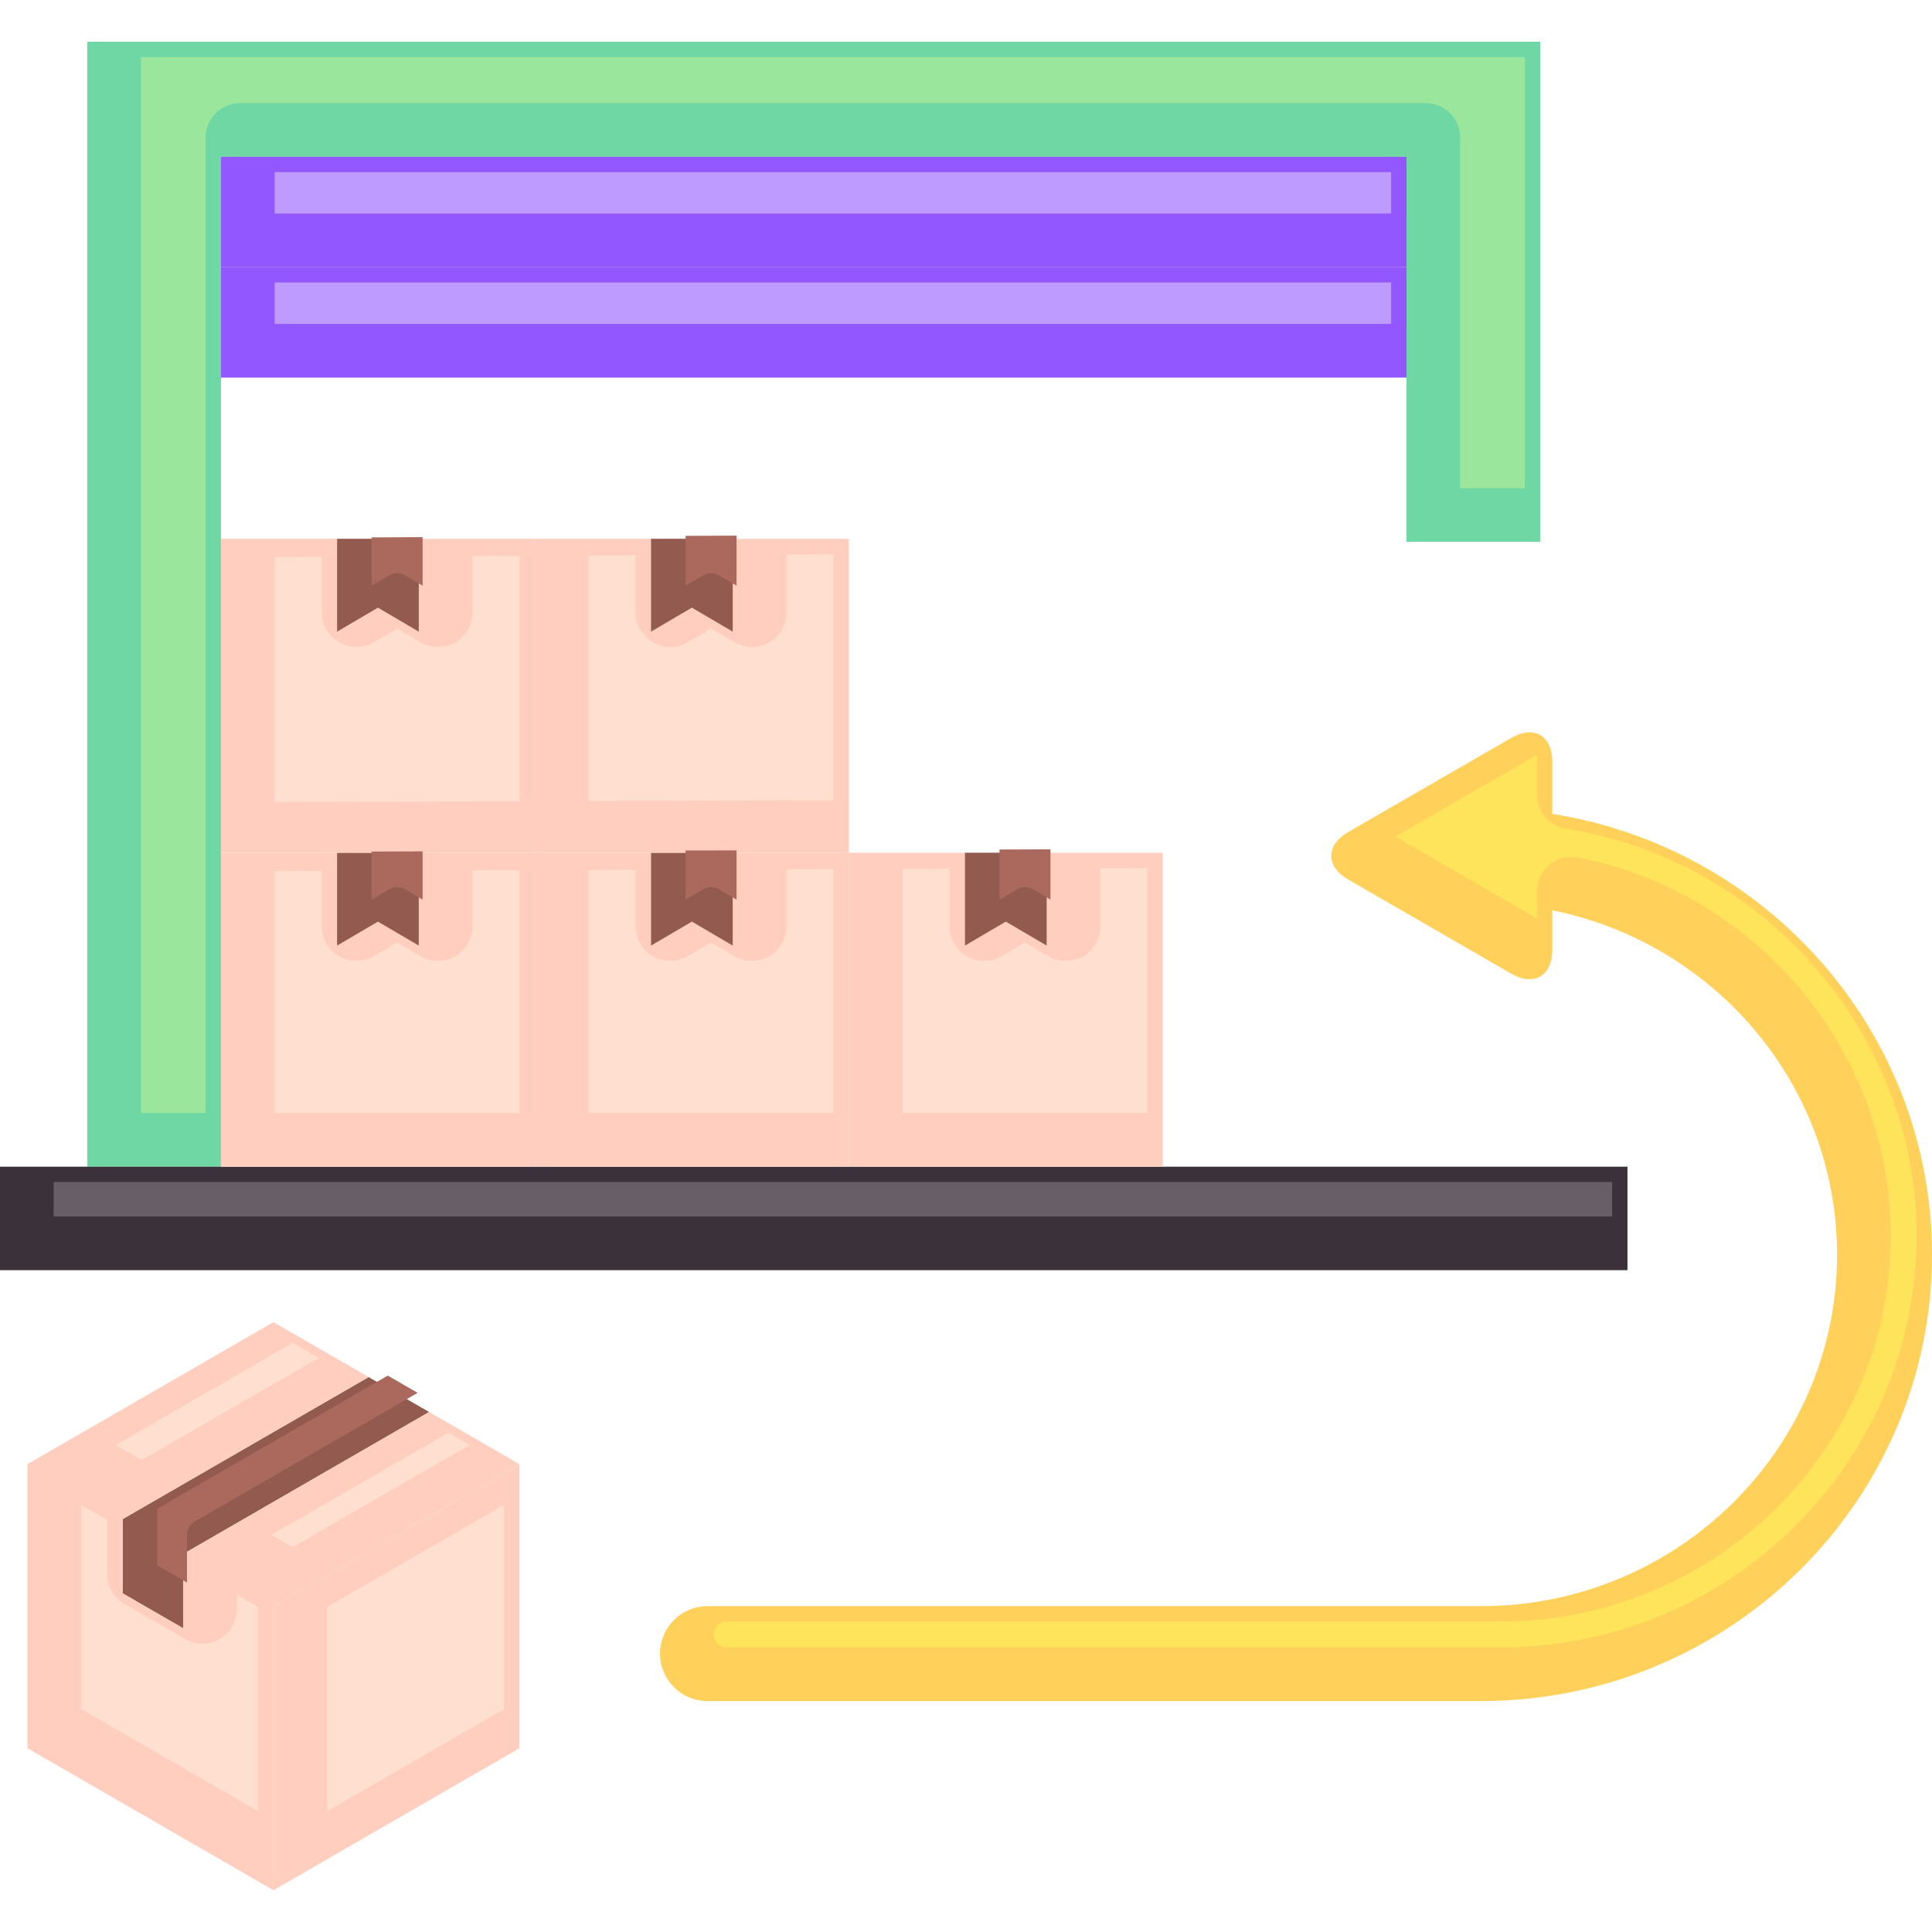 <svg xmlns="http://www.w3.org/2000/svg" xmlns:xlink="http://www.w3.org/1999/xlink" height="512" viewBox="0 0 512 512" width="512"><linearGradient id="SVGID_1_" gradientUnits="userSpaceOnUse" x1="3.502" x2="431.892" y1="32.5" y2="460.89"><stop offset="0" stop-color="#05ade4"></stop><stop offset="1" stop-color="#803de7"></stop></linearGradient><g id="Backup" display="none"><g display="inline"><path d="m26.764 14.894v293.463h34.877v-263.459h309.269v100.455h34.881v-130.459z" fill="#6fd7a3"></path><path d="m61.641 44.898h309.27v28.8h-309.27z" fill="#9257ff"></path><path d="m61.641 73.698h309.27v28.802h-309.27z" fill="#9257ff"></path><path d="m4 308.357h424.555v26.989h-424.555z" fill="#3a313a"></path><path d="m61.641 226.458h81.9v81.9h-81.9z" fill="#ffcebf"></path><path d="m113.244 250.673-10.652-6.253-10.653 6.253v-24.215h21.305z" fill="#935b50"></path><path d="m143.541 226.458h81.898v81.9h-81.898z" fill="#ffcebf"></path><path d="m195.143 250.673-10.653-6.253-10.652 6.253v-24.215h21.305z" fill="#935b50"></path><path d="m225.439 226.458h81.898v81.9h-81.898z" fill="#ffcebf"></path><path d="m277.041 250.673-10.652-6.253-10.653 6.253v-24.215h21.305z" fill="#935b50"></path><path d="m61.641 144.56h81.9v81.897h-81.9z" fill="#ffcebf"></path><path d="m113.244 168.772-10.652-6.251-10.653 6.251v-24.212h21.305z" fill="#935b50"></path><path d="m143.541 144.56h81.898v81.897h-81.898z" fill="#ffcebf"></path><path d="m195.143 168.772-10.653-6.251-10.652 6.251v-24.212h21.305z" fill="#935b50"></path><g stroke="#000" stroke-linecap="round" stroke-linejoin="round" stroke-miterlimit="10" stroke-width="8"><path d="m4 308.357h424.555v26.989h-424.555z" fill="none"></path><path d="m113.244 227.25v23.423l-10.652-6.253-10.653 6.253v-23.423" fill="none"></path><path d="m195.143 227.25v23.423l-10.653-6.253-10.652 6.253v-23.423" fill="none"></path><path d="m277.041 227.25v23.423l-10.652-6.253-10.653 6.253v-23.423" fill="none"></path><path d="m113.244 145.353v23.419l-10.652-6.251-10.653 6.251v-23.419" fill="none"></path><path d="m195.143 145.353v23.419l-10.653-6.251-10.652 6.251v-23.419" fill="none"></path><path d="m61.641 308.357v-263.459h309.269v100.455h34.881v-130.459h-379.027v293.463" fill="none"></path><path d="m61.641 73.698h309.269" fill="none"></path><path d="m61.641 102.5h309.269" fill="none"></path><path d="m61.641 227.25 245.697-.792v81.899" fill="none"></path><path d="m61.641 145.353 163.798-.793v163.797" fill="none"></path><path d="m143.541 145.353v163.004" fill="none"></path><path d="m408.949 216.326v-13.628c0-6.81-4.824-9.596-10.723-6.191l-42.525 24.553c-5.898 3.405-5.898 8.977 0 12.381l42.525 24.554c5.898 3.405 10.723.619 10.723-6.191v-10.327c42.334 8.52 74.287 45.563 74.287 89.837 0 50.553-41.656 91.682-92.859 91.682h-201.818c-6.836 0-12.381 5.542-12.381 12.381 0 6.838 5.545 12.381 12.381 12.381h201.818c64.857 0 117.623-52.236 117.623-116.444 0-57.952-42.986-106.146-99.051-114.988z" fill="#ffd15b"></path></g><g><g><path d="m75.334 497.106 64.174-37.051v-74.101l-64.174 37.051z" fill="#ffcebf"></path><path d="m35.988 419.651 15.787 9.116v-19.363l64.174-37.051-15.787-9.116-64.174 37.051z" fill="#935b50"></path><path d="m51.775 409.404v19.363l-15.787-9.116v-19.363l64.174-37.051-24.828-14.333-64.174 37.05 24.828 14.333-24.828-14.333v74.101l64.174 37.051v-74.101l-23.559-13.601 23.559 13.601 64.174-37.051-23.559-13.601z" fill="#ffcebf"></path></g><g style="fill:none;stroke:#000;stroke-width:8;stroke-linecap:round;stroke-linejoin:round;stroke-miterlimit:10"><path d="m11.16 385.954 64.174-37.05 64.174 37.05v74.101l-64.174 37.051-64.174-37.051z"></path><path d="m139.508 385.954-64.174 37.051"></path><path d="m100.162 363.237-64.174 37.051"></path><path d="m115.949 372.353-64.174 37.051"></path><path d="m51.775 409.404 23.559 13.601"></path><path d="m11.16 385.954 24.828 14.333"></path><path d="m75.334 497.106v-74.101"></path><path d="m51.775 409.404v19.363l-15.787-9.116v-19.363"></path></g></g></g></g><g id="Main" display="none"><g display="inline"><path d="m26.764 14.894v293.463h34.877v-263.459h309.269v100.455h34.881v-130.459z" fill="#6fd7a3"></path><path d="m61.641 44.898h309.27v28.8h-309.27z" fill="#9257ff"></path><path d="m61.641 73.698h309.27v28.802h-309.27z" fill="#9257ff"></path><path d="m4 308.357h424.555v26.989h-424.555z" fill="#3a313a"></path><path d="m61.641 226.458h81.9v81.9h-81.9z" fill="#ffcebf"></path><path d="m113.244 250.673-10.652-6.253-10.653 6.253v-24.215h21.305z" fill="#935b50"></path><path d="m143.541 226.458h81.898v81.9h-81.898z" fill="#ffcebf"></path><path d="m195.143 250.673-10.653-6.253-10.652 6.253v-24.215h21.305z" fill="#935b50"></path><path d="m225.439 226.458h81.898v81.9h-81.898z" fill="#ffcebf"></path><path d="m277.041 250.673-10.652-6.253-10.653 6.253v-24.215h21.305z" fill="#935b50"></path><path d="m61.641 144.56h81.9v81.897h-81.9z" fill="#ffcebf"></path><path d="m113.244 168.772-10.652-6.251-10.653 6.251v-24.212h21.305z" fill="#935b50"></path><path d="m143.541 144.56h81.898v81.897h-81.898z" fill="#ffcebf"></path><path d="m195.143 168.772-10.653-6.251-10.652 6.251v-24.212h21.305z" fill="#935b50"></path><g stroke="#000" stroke-linecap="round" stroke-linejoin="round" stroke-miterlimit="10" stroke-width="8"><path d="m4 308.357h424.555v26.989h-424.555z" fill="none"></path><path d="m113.244 227.25v23.423l-10.652-6.253-10.653 6.253v-23.423" fill="none"></path><path d="m195.143 227.25v23.423l-10.653-6.253-10.652 6.253v-23.423" fill="none"></path><path d="m277.041 227.25v23.423l-10.652-6.253-10.653 6.253v-23.423" fill="none"></path><path d="m113.244 145.353v23.419l-10.652-6.251-10.653 6.251v-23.419" fill="none"></path><path d="m195.143 145.353v23.419l-10.653-6.251-10.652 6.251v-23.419" fill="none"></path><path d="m61.641 308.357v-263.459h309.269v100.455h34.881v-130.459h-379.027v293.463" fill="none"></path><path d="m61.641 73.698h309.269" fill="none"></path><path d="m61.641 102.5h309.269" fill="none"></path><path d="m61.641 227.25 245.697-.792v81.899" fill="none"></path><path d="m61.641 145.353 163.798-.793v163.797" fill="none"></path><path d="m143.541 145.353v163.004" fill="none"></path><path d="m408.949 216.326v-13.628c0-6.81-4.824-9.596-10.723-6.191l-42.525 24.553c-5.898 3.405-5.898 8.977 0 12.381l42.525 24.554c5.898 3.405 10.723.619 10.723-6.191v-10.327c42.334 8.52 74.287 45.563 74.287 89.837 0 50.553-41.656 91.682-92.859 91.682h-201.818c-6.836 0-12.381 5.542-12.381 12.381 0 6.838 5.545 12.381 12.381 12.381h201.818c64.857 0 117.623-52.236 117.623-116.444 0-57.952-42.986-106.146-99.051-114.988z" fill="#ffd15b"></path></g><g><g><path d="m75.334 497.106 64.174-37.051v-74.101l-64.174 37.051z" fill="#ffcebf"></path><path d="m35.988 419.651 15.787 9.116v-19.363l64.174-37.051-15.787-9.116-64.174 37.051z" fill="#935b50"></path><path d="m51.775 409.404v19.363l-15.787-9.116v-19.363l64.174-37.051-24.828-14.333-64.174 37.05 24.828 14.333-24.828-14.333v74.101l64.174 37.051v-74.101l-23.559-13.601 23.559 13.601 64.174-37.051-23.559-13.601z" fill="#ffcebf"></path></g><g style="fill:none;stroke:#000;stroke-width:8;stroke-linecap:round;stroke-linejoin:round;stroke-miterlimit:10"><path d="m11.16 385.954 64.174-37.05 64.174 37.05v74.101l-64.174 37.051-64.174-37.051z"></path><path d="m139.508 385.954-64.174 37.051"></path><path d="m100.162 363.237-64.174 37.051"></path><path d="m115.949 372.353-64.174 37.051"></path><path d="m51.775 409.404 23.559 13.601"></path><path d="m11.16 385.954 24.828 14.333"></path><path d="m75.334 497.106v-74.101"></path><path d="m51.775 409.404v19.363l-15.787-9.116v-19.363"></path></g></g></g></g><g id="Shadow" display="none"><g display="inline"><path d="m26.764 14.894v293.463h34.877v-263.459h309.269v100.455h34.881v-130.459z" fill="#6fd7a3"></path><path d="m61.641 44.898h309.27v28.8h-309.27z" fill="#9257ff"></path><path d="m61.641 73.698h309.27v28.802h-309.27z" fill="#9257ff"></path><path d="m4 308.357h424.555v26.989h-424.555z" fill="#3a313a"></path><path d="m61.641 226.458h81.9v81.9h-81.9z" fill="#ffcebf"></path><path d="m113.244 250.673-10.652-6.253-10.653 6.253v-24.215h21.305z" fill="#935b50"></path><path d="m143.541 226.458h81.898v81.9h-81.898z" fill="#ffcebf"></path><path d="m195.143 250.673-10.653-6.253-10.652 6.253v-24.215h21.305z" fill="#935b50"></path><path d="m225.439 226.458h81.898v81.9h-81.898z" fill="#ffcebf"></path><path d="m277.041 250.673-10.652-6.253-10.653 6.253v-24.215h21.305z" fill="#935b50"></path><path d="m61.641 144.56h81.9v81.897h-81.9z" fill="#ffcebf"></path><path d="m113.244 168.772-10.652-6.251-10.653 6.251v-24.212h21.305z" fill="#935b50"></path><path d="m143.541 144.56h81.898v81.897h-81.898z" fill="#ffcebf"></path><path d="m195.143 168.772-10.653-6.251-10.652 6.251v-24.212h21.305z" fill="#935b50"></path><path d="m408.949 216.326v-13.628c0-6.81-4.824-9.596-10.723-6.191l-42.525 24.553c-5.898 3.405-5.898 8.977 0 12.381l42.525 24.554c5.898 3.405 10.723.619 10.723-6.191v-10.327c42.334 8.52 74.287 45.563 74.287 89.837 0 50.553-41.656 91.682-92.859 91.682h-201.818c-6.836 0-12.381 5.542-12.381 12.381 0 6.838 5.545 12.381 12.381 12.381h201.818c64.857 0 117.623-52.236 117.623-116.444 0-57.952-42.986-106.146-99.051-114.988z" fill="#ffd15b"></path><g><g><path d="m75.334 497.106 64.174-37.051v-74.101l-64.174 37.051z" fill="#ffcebf"></path><path d="m35.988 419.651 15.787 9.116v-19.363l64.174-37.051-15.787-9.116-64.174 37.051z" fill="#935b50"></path><path d="m51.775 409.404v19.363l-15.787-9.116v-19.363l64.174-37.051-24.828-14.333-64.174 37.05 24.828 14.333-24.828-14.333v74.101l64.174 37.051v-74.101l-23.559-13.601 23.559 13.601 64.174-37.051-23.559-13.601z" fill="#ffcebf"></path></g></g></g></g><g id="Base" display="none"><path d="m40.764 294.357v-275.463h361.027v112.459h-16.881v-91.455c0-4.962-4.037-9-9-9h-309.269c-4.963 0-9 4.038-9 9v254.459z" display="inline" fill="#9be69d"></path><path d="m75.641 48.898h291.27v10.8h-291.27z" display="inline" fill="#be9bff"></path><path d="m75.641 77.698h291.27v10.802h-291.27z" display="inline" fill="#be9bff"></path><path d="m18 312.357h406.555v8.989h-406.555z" display="inline" fill="#685e68"></path><path d="m75.641 294.357v-63.136l12.299-.04v14.491c0 3.219 1.735 6.212 4.529 7.811 1.358.778 2.906 1.189 4.473 1.189 1.603 0 3.178-.43 4.559-1.242l6.092-3.576 6.097 3.579c1.378.81 2.954 1.238 4.556 1.238 1.567 0 3.114-.412 4.473-1.19 2.792-1.597 4.527-4.59 4.527-7.81v-14.618l12.297-.04v63.342h-63.902z" display="inline" fill="#ffdfcf"></path><path d="m105.566 235.971c1.251-.733 2.8-.733 4.049 0l4.629 2.716v-12.59l-13.305.043v12.547z" display="inline" fill="#ab695d"></path><path d="m157.541 294.357v-63.4l12.297-.04v14.755c0 3.219 1.735 6.212 4.529 7.811 1.357.777 2.904 1.189 4.472 1.189 1.604 0 3.179-.43 4.56-1.242l6.092-3.576 6.096 3.579c1.379.81 2.955 1.238 4.557 1.238 1.567 0 3.114-.412 4.473-1.19 2.792-1.597 4.527-4.59 4.527-7.81v-14.882l12.297-.04v63.606h-63.9z" display="inline" fill="#ffdfcf"></path><path d="m187.465 235.971c1.251-.733 2.8-.733 4.049 0l4.629 2.716v-12.854l-13.305.043v12.812z" display="inline" fill="#ab695d"></path><path d="m239.439 294.357v-63.665l12.297-.04v15.02c0 3.219 1.734 6.212 4.529 7.811 1.359.778 2.904 1.189 4.473 1.189 1.604 0 3.18-.43 4.561-1.243l6.09-3.575 6.097 3.579c1.378.81 2.954 1.238 4.556 1.238 1.567 0 3.114-.412 4.473-1.19 2.792-1.597 4.527-4.59 4.527-7.81v-15.146l12.297-.04v63.871h-63.9z" display="inline" fill="#ffdfcf"></path><path d="m269.364 235.971c1.25-.733 2.799-.733 4.049 0l4.628 2.716v-13.119l-13.305.043v13.076z" display="inline" fill="#ab695d"></path><path d="m75.641 149.31 12.299-.06v14.522c0 3.218 1.735 6.211 4.528 7.811 1.359.778 2.907 1.19 4.473 1.19 1.601 0 3.177-.429 4.557-1.24l6.095-3.576 6.098 3.578c1.379.81 2.955 1.238 4.555 1.238 1.567 0 3.114-.412 4.473-1.19 2.792-1.599 4.527-4.591 4.527-7.81v-14.713l12.297-.06v64.015l-63.9.206v-63.911z" display="inline" fill="#ffdfcf"></path><path d="m105.566 154.072c1.251-.733 2.8-.733 4.049 0l4.629 2.715v-12.665l-13.305.064v12.6z" display="inline" fill="#ab695d"></path><path d="m157.541 148.913 12.297-.06v14.919c0 3.218 1.735 6.211 4.528 7.811 1.358.778 2.905 1.19 4.472 1.19 1.602 0 3.178-.429 4.558-1.24l6.095-3.576 6.098 3.578c1.38.81 2.955 1.238 4.555 1.238 1.567 0 3.114-.412 4.473-1.19 2.792-1.599 4.527-4.591 4.527-7.81v-15.109l12.297-.06v64.147l-63.898.206v-64.044z" display="inline" fill="#ffdfcf"></path><path d="m187.465 154.072c1.251-.733 2.8-.733 4.049 0l4.629 2.715v-13.061l-13.305.064v12.997z" display="inline" fill="#ab695d"></path><path d="m193.559 433.758c-1.864 0-3.381-1.517-3.381-3.381s1.517-3.381 3.381-3.381h201.818c56.166 0 101.859-45.166 101.859-100.682 0-47.662-34.28-89.155-81.512-98.66-.58-.117-1.18-.177-1.777-.177-2.07 0-4.096.724-5.7 2.038-2.097 1.716-3.298 4.254-3.298 6.963v7.121l-36.971-21.347 36.971-21.345v10.421c0 4.457 3.195 8.196 7.598 8.89 52.137 8.221 91.453 53.833 91.453 106.096 0 59.245-48.729 107.444-108.623 107.444z" display="inline" fill="#fee45a"></path><path d="m89.334 423.201 46.174-26.659v53.317l-46.174 26.659z" display="inline" fill="#ffdfcf"></path><path d="m44.988 412.342 7.787 4.497v-12.435c0-.045.012-.087.014-.132.002-.084.005-.167.014-.25.008-.091.023-.181.039-.271.015-.091.03-.181.051-.27.018-.074.037-.146.059-.219.026-.086.058-.17.09-.256.032-.087.064-.174.104-.258.034-.076.072-.149.113-.224.021-.039.031-.081.054-.12s.053-.068.075-.106c.046-.072.09-.144.139-.212.054-.075.111-.145.17-.215.059-.071.117-.141.18-.208.053-.056.105-.108.16-.161.065-.061.135-.118.204-.176.072-.06.144-.119.22-.173.068-.049.139-.093.211-.137.037-.023.066-.054.105-.076l58.174-33.587-7.788-4.497-60.173 34.741v14.745z" display="inline" fill="#ab695d"></path><g fill="#ffdfcf"><path d="m74.775 404.404 46.174-26.659 5.559 3.209-46.174 26.659z" display="inline"></path><path d="m34.161 380.954 46.173-26.658 6.827 3.942-46.172 26.658z" display="inline"></path><path d="m25.16 449.859v-53.317l6.828 3.941v14.168c0 3.205 1.725 6.191 4.5 7.794l15.787 9.115c1.367.789 2.923 1.206 4.5 1.206 1.576 0 3.131-.417 4.497-1.204 2.779-1.605 4.503-4.592 4.503-7.796v-3.774l5.559 3.209v53.317z" display="inline"></path></g></g><g id="Flat"><g><g><path d="m23.125 11.066v298.122h35.431v-267.641h314.178v102.05h35.435v-132.531z" fill="#6fd7a3"></path><path d="m58.556 41.547h314.179v29.258h-314.179z" fill="#9257ff"></path><path d="m58.556 70.805h314.179v29.259h-314.179z" fill="#9257ff"></path><path d="m0 309.188h431.294v27.417h-431.294z" fill="#3a313a"></path><path d="m58.556 225.989h83.2v83.2h-83.2z" fill="#ffcebf"></path><path d="m110.979 250.588-10.823-6.351-10.821 6.351v-24.599h21.644z" fill="#935b50"></path><path d="m141.756 225.989h83.198v83.2h-83.198z" fill="#ffcebf"></path><path d="m194.177 250.588-10.822-6.351-10.821 6.351v-24.599h21.643z" fill="#935b50"></path><path d="m224.954 225.989h83.198v83.2h-83.198z" fill="#ffcebf"></path><path d="m277.375 250.588-10.821-6.351-10.822 6.351v-24.599h21.643z" fill="#935b50"></path><path d="m58.556 142.791h83.2v83.198h-83.2z" fill="#ffcebf"></path><path d="m110.979 167.388-10.823-6.35-10.821 6.35v-24.597h21.644z" fill="#935b50"></path><path d="m141.756 142.791h83.198v83.198h-83.198z" fill="#ffcebf"></path><path d="m194.177 167.388-10.822-6.35-10.821 6.35v-24.597h21.643z" fill="#935b50"></path><path d="m411.377 215.696v-13.844c0-6.917-4.9-9.748-10.893-6.289l-43.2 24.942c-5.992 3.459-5.992 9.119 0 12.578l43.2 24.943c5.992 3.459 10.893.629 10.893-6.289v-10.491c43.006 8.655 75.467 46.286 75.467 91.263 0 51.356-42.318 93.137-94.334 93.137h-205.022c-6.944 0-12.577 5.63-12.577 12.578 0 6.947 5.633 12.578 12.577 12.578h205.022c65.887 0 119.49-53.065 119.49-118.293 0-58.872-43.669-107.83-100.623-116.813z" fill="#ffd15b"></path><g><g><path d="m72.466 500.934 65.193-37.64v-75.277l-65.193 37.639z" fill="#ffcebf"></path><path d="m32.496 422.249 16.038 9.26v-19.67l65.193-37.64-16.039-9.26-65.192 37.639z" fill="#935b50"></path><path d="m48.534 411.839v19.67l-16.038-9.26v-19.671l65.192-37.639-25.222-14.56-65.193 37.638 25.223 14.56-25.223-14.56v75.277l65.193 37.64v-75.278l-23.932-13.817 23.932 13.817 65.193-37.639-23.932-13.818z" fill="#ffcebf"></path></g></g></g><path d="m37.348 294.966v-279.836h366.758v114.245h-17.149v-92.907c0-5.041-4.101-9.143-9.143-9.143h-314.179c-5.042 0-9.143 4.102-9.143 9.143v258.499h-17.144z" fill="#9be69d"></path><path d="m72.777 45.611h295.894v10.972h-295.894z" fill="#be9bff"></path><path d="m72.777 74.868h295.894v10.974h-295.894z" fill="#be9bff"></path><path d="m14.223 313.252h413.008v9.131h-413.008z" fill="#685e68"></path><path d="m72.777 294.966v-64.138l12.494-.041v14.721c0 3.271 1.764 6.311 4.602 7.935 1.38.791 2.952 1.208 4.544 1.208 1.628 0 3.228-.437 4.631-1.262l6.188-3.632 6.193 3.636c1.399.822 3.001 1.258 4.628 1.258 1.592 0 3.164-.418 4.544-1.209 2.836-1.623 4.599-4.663 4.599-7.934v-14.85l12.492-.041v64.348h-64.915z" fill="#ffdfcf"></path><path d="m103.179 235.653c1.271-.745 2.844-.745 4.113 0l4.702 2.759v-12.79l-13.516.043v12.747z" fill="#ab695d"></path><path d="m155.979 294.966v-64.406l12.492-.041v14.989c0 3.271 1.763 6.311 4.601 7.935 1.379.79 2.95 1.208 4.543 1.208 1.629 0 3.229-.437 4.632-1.262l6.188-3.632 6.192 3.636c1.4.822 3.002 1.258 4.629 1.258 1.593 0 3.164-.418 4.544-1.209 2.836-1.623 4.599-4.663 4.599-7.934v-15.118l12.492-.041v64.616h-64.912z" fill="#ffdfcf"></path><path d="m186.377 235.653c1.271-.745 2.845-.745 4.113 0l4.702 2.759v-13.059l-13.516.044v13.015z" fill="#ab695d"></path><path d="m239.177 294.966v-64.675l12.492-.04v15.258c0 3.271 1.762 6.311 4.601 7.935 1.381.791 2.951 1.208 4.544 1.208 1.629 0 3.23-.437 4.633-1.263l6.187-3.631 6.193 3.636c1.4.822 3.001 1.258 4.628 1.258 1.593 0 3.164-.418 4.544-1.209 2.836-1.623 4.6-4.663 4.6-7.934v-15.387l12.491-.04v64.884z" fill="#ffdfcf"></path><path d="m269.576 235.653c1.271-.745 2.844-.745 4.113 0l4.701 2.759v-13.327l-13.516.043v13.283z" fill="#ab695d"></path><path d="m72.777 147.616 12.494-.061v14.753c0 3.269 1.764 6.31 4.601 7.935 1.381.791 2.953 1.208 4.544 1.208 1.626 0 3.227-.436 4.629-1.26l6.191-3.633 6.194 3.635c1.4.823 3.002 1.257 4.627 1.257 1.592 0 3.164-.418 4.544-1.209 2.836-1.624 4.599-4.665 4.599-7.934v-14.946l12.492-.061v65.031l-64.915.209z" fill="#ffdfcf"></path><path d="m103.179 152.454c1.271-.745 2.844-.745 4.113 0l4.702 2.758v-12.866l-13.516.065v12.8z" fill="#ab695d"></path><path d="m155.979 147.213 12.492-.061v15.156c0 3.269 1.763 6.31 4.6 7.935 1.38.79 2.951 1.208 4.543 1.208 1.627 0 3.228-.436 4.63-1.26l6.191-3.633 6.194 3.635c1.401.823 3.002 1.257 4.627 1.257 1.593 0 3.164-.418 4.544-1.209 2.836-1.624 4.599-4.665 4.599-7.934v-15.347l12.492-.061v65.165l-64.912.209z" fill="#ffdfcf"></path><path d="m186.377 152.454c1.271-.745 2.845-.745 4.113 0l4.702 2.758v-13.269l-13.516.065v13.203z" fill="#ab695d"></path><path d="m192.567 436.58c-1.894 0-3.435-1.542-3.435-3.435 0-1.894 1.541-3.435 3.435-3.435h205.021c57.058 0 103.477-45.883 103.477-102.28 0-48.419-34.824-90.57-82.806-100.226-.589-.119-1.198-.18-1.806-.18-2.103 0-4.16.735-5.79 2.07-2.13 1.744-3.351 4.321-3.351 7.073v7.234l-37.558-21.686 37.558-21.684v10.586c0 4.528 3.246 8.326 7.719 9.031 52.964 8.354 92.904 54.689 92.904 107.782 0 60.186-49.502 109.15-110.348 109.15z" fill="#fee45a"></path><path d="m86.688 425.855 46.908-27.082v54.163l-46.908 27.083z" fill="#ffdfcf"></path><path d="m41.639 414.823 7.911 4.568v-12.632c0-.046.012-.088.014-.134.002-.085.005-.169.014-.254.008-.092.024-.184.04-.276.015-.092.03-.184.052-.274.018-.075.037-.148.06-.223.026-.088.059-.173.091-.26.033-.089.065-.177.105-.263.034-.077.073-.151.115-.227.021-.04.031-.082.054-.122.023-.039.054-.069.077-.107.046-.073.091-.146.141-.215.055-.076.113-.147.173-.219s.119-.144.183-.211c.054-.057.106-.11.162-.164.066-.062.137-.12.208-.179.073-.061.146-.121.223-.175.069-.05.141-.094.215-.14.037-.024.067-.055.106-.077l59.098-34.12-7.912-4.568-61.128 35.292v14.98z" fill="#ab695d"></path><g fill="#ffdfcf"><path d="m71.898 406.759 46.908-27.081 5.646 3.26-46.906 27.082z"></path><path d="m30.64 382.938 46.906-27.082 6.935 4.005-46.905 27.08z"></path><path d="m21.496 452.936v-54.163l6.937 4.004v14.393c0 3.256 1.752 6.29 4.571 7.918l16.038 9.26c1.389.802 2.969 1.225 4.571 1.225 1.601 0 3.181-.423 4.568-1.223 2.823-1.631 4.574-4.665 4.574-7.919v-3.834l5.646 3.26v54.164z"></path></g></g></g><g id="Line" style="display:none;fill:none;stroke:#000;stroke-width:8;stroke-linecap:round;stroke-linejoin:round;stroke-miterlimit:10"><path d="m4 308.357h424.555v26.989h-424.555z" display="inline"></path><path d="m113.244 227.25v23.423l-10.652-6.253-10.653 6.253v-23.423" display="inline"></path><path d="m195.143 227.25v23.423l-10.653-6.253-10.652 6.253v-23.423" display="inline"></path><path d="m277.041 227.25v23.423l-10.652-6.253-10.653 6.253v-23.423" display="inline"></path><path d="m113.244 145.353v23.419l-10.652-6.251-10.653 6.251v-23.419" display="inline"></path><path d="m195.143 145.353v23.419l-10.653-6.251-10.652 6.251v-23.419" display="inline"></path><path d="m61.641 308.357v-263.459h309.269v100.455h34.881v-130.459h-379.027v293.463" display="inline"></path><path d="m61.641 73.698h309.269" display="inline"></path><path d="m61.641 102.5h309.269" display="inline"></path><path d="m61.641 227.25 245.697-.792v81.899" display="inline"></path><path d="m61.641 145.353 163.798-.793v163.797" display="inline"></path><path d="m143.541 145.353v163.004" display="inline"></path><g display="inline"><path d="m11.16 385.954 64.174-37.05 64.174 37.05v74.101l-64.174 37.051-64.174-37.051z"></path><path d="m139.508 385.954-64.174 37.051"></path><path d="m100.162 363.237-64.174 37.051"></path><path d="m115.949 372.353-64.174 37.051"></path><path d="m51.775 409.404 23.559 13.601"></path><path d="m11.16 385.954 24.828 14.333"></path><path d="m75.334 497.106v-74.101"></path><path d="m51.775 409.404v19.363l-15.787-9.116v-19.363"></path></g></g><g id="Blue" display="none"><path d="m57.641 304.357v-259.459c0-2.209 1.791-4 4-4h309.27c2.209 0 4 1.791 4 4v96.455h26.881v-122.459h-371.028v285.464h26.877z" display="inline" fill="#9bc9ff"></path><g fill="#fff"><path d="m65.641 48.898h301.27v20.8h-301.27z" display="inline"></path><path d="m65.641 77.698h301.27v20.802h-301.27z" display="inline"></path><path d="m8 312.357h416.555v18.989h-416.555z" display="inline"></path><path d="m139.541 230.999-22.297.072v19.602c0 1.434-.768 2.759-2.014 3.471-.615.353-1.301.529-1.986.529-.7 0-1.4-.184-2.025-.55l-8.627-5.064-8.628 5.064c-1.234.727-2.767.734-4.013.021-1.244-.712-2.012-2.037-2.012-3.471v-19.507l-22.299.072v73.12h73.9v-73.359z" display="inline"></path><path d="m100.566 240.971c1.251-.733 2.8-.733 4.049 0l4.629 2.716v-12.59l-13.305.043v12.547z" display="inline"></path><path d="m221.439 230.735-22.297.072v19.866c0 1.434-.768 2.759-2.013 3.471-.616.353-1.302.529-1.987.529-.7 0-1.4-.184-2.024-.55l-8.628-5.064-8.628 5.064c-1.234.727-2.768.734-4.013.021-1.244-.712-2.012-2.037-2.012-3.471v-19.771l-22.297.072v73.384h73.898v-73.623z" display="inline"></path><path d="m182.465 240.971c1.251-.733 2.8-.733 4.049 0l4.629 2.716v-12.854l-13.305.043v12.812z" display="inline"></path></g><path d="m229.439 230.709v73.648h73.898v-73.887l-22.297.072v20.13c0 1.434-.768 2.759-2.013 3.471-.615.353-1.302.529-1.987.529-.7 0-1.4-.184-2.024-.55l-8.628-5.064-8.628 5.064c-1.233.727-2.767.734-4.011.021-1.246-.712-2.014-2.037-2.014-3.471v-20.036z" display="inline" fill="#9bc9ff"></path><path d="m264.364 240.971c1.25-.733 2.799-.733 4.049 0l4.628 2.716v-13.119l-13.305.043v13.076z" display="inline" fill="#fff"></path><path d="m65.641 149.334v73.903l73.9-.238v-74.023l-22.297.108v19.688c0 1.434-.768 2.758-2.014 3.471-.615.353-1.301.529-1.986.529-.7 0-1.399-.184-2.025-.55l-8.627-5.063-8.628 5.063c-1.236.727-2.767.734-4.013.021-1.244-.713-2.012-2.037-2.012-3.471v-19.547z" display="inline" fill="#9bc9ff"></path><path d="m100.566 159.072c1.251-.733 2.8-.733 4.049 0l4.629 2.715v-12.665l-13.305.064v12.6z" display="inline" fill="#fff"></path><path d="m199.143 168.772c0 1.434-.768 2.758-2.013 3.471-.616.353-1.302.529-1.987.529-.7 0-1.399-.184-2.024-.55l-8.628-5.063-8.628 5.063c-1.235.727-2.768.734-4.013.021-1.244-.713-2.012-2.037-2.012-3.471v-19.943l-22.297.108v74.036l73.898-.238v-74.155l-22.297.108v20.084z" display="inline" fill="#fff"></path><path d="m182.465 159.072c1.251-.733 2.8-.733 4.049 0l4.629 2.715v-13.061l-13.305.064v12.997z" display="inline" fill="#fff"></path><path d="m408.326 220.277c-1.945-.307-3.377-1.982-3.377-3.951v-13.628c0-1.361-.255-3.644-1.958-3.644-.759 0-1.739.326-2.765.917l-42.525 24.552c-1.787 1.032-2.424 2.085-2.424 2.727s.637 1.695 2.424 2.726l42.525 24.554c1.025.591 2.007.917 2.765.917 1.703 0 1.958-2.283 1.958-3.644v-10.327c0-1.199.537-2.335 1.467-3.095.926-.76 2.146-1.064 3.322-.827 44.904 9.037 77.498 48.468 77.498 93.758 0 52.759-43.451 95.682-96.859 95.682h-201.818c-4.621 0-8.381 3.76-8.381 8.381s3.76 8.381 8.381 8.381h201.818c62.652 0 113.623-50.442 113.623-112.444 0-54.697-41.131-102.432-95.674-111.035z" display="inline" fill="#fff"></path><path d="m79.334 425.314v64.864l56.174-32.432v-64.864z" display="inline" fill="#9bc9ff"></path><path d="m39.988 417.342 7.787 4.497v-12.435c0-.045.012-.087.014-.132.002-.084.005-.167.014-.25.008-.091.023-.181.039-.271.015-.091.03-.181.051-.27.018-.074.037-.146.059-.219.026-.086.058-.17.09-.256.032-.087.064-.174.104-.258.034-.076.072-.149.113-.224.021-.039.031-.081.054-.12s.053-.068.075-.106c.046-.072.09-.144.139-.212.054-.075.111-.145.17-.215.059-.071.117-.141.18-.208.053-.056.105-.108.16-.161.065-.061.135-.118.204-.176.072-.06.144-.119.22-.173.068-.049.139-.093.211-.137.037-.023.066-.054.105-.076l58.174-33.587-7.788-4.497-60.173 34.741v14.745z" display="inline" fill="#fff"></path><path d="m75.334 418.387 56.174-32.433-15.559-8.982-56.174 32.432z" display="inline" fill="#9bc9ff"></path><path d="m19.161 385.954 16.828 9.715 56.172-32.431-16.827-9.715z" display="inline" fill="#9bc9ff"></path><path d="m71.334 425.314-15.559-8.982v12.435c0 1.429-.763 2.75-2 3.464-.619.357-1.311.536-2 .536s-1.381-.179-2-.536l-15.787-9.115c-1.236-.714-2-2.035-2-3.464v-17.055l-16.828-9.714v64.863l56.174 32.433z" display="inline" fill="#9bc9ff"></path></g><g id="Glyph" display="none"><path d="m23.498 307.429v-294.673h382.996v126.41h-27.748v-99.566c0-2.28-1.849-4.129-4.129-4.129h-319.246c-2.28 0-4.129 1.849-4.129 4.129v267.829zm36.002-242.229h310.988v-21.471h-310.988zm310.988 8.258h-310.988v21.474h310.988zm59.504 242.229h-429.992v19.602h429.992zm-294.209-83.983-23.015.075v20.234c0 1.48-.793 2.848-2.078 3.583-.635.364-1.344.546-2.052.546-.723 0-1.445-.189-2.09-.568l-8.905-5.228-8.907 5.228c-1.273.75-2.855.758-4.141.022-1.285-.735-2.078-2.103-2.078-3.583v-20.137l-23.017.075v75.478h76.283zm-40.23 10.294c1.291-.757 2.89-.757 4.18 0l4.777 2.804v-12.996l-13.733.044v12.952zm124.771-10.566-23.016.074v20.507c0 1.48-.792 2.848-2.078 3.583-.635.364-1.344.546-2.051.546-.723 0-1.446-.189-2.09-.568l-8.906-5.228-8.906 5.228c-1.275.75-2.857.758-4.143.022-1.285-.735-2.076-2.103-2.076-3.583v-20.409l-23.016.074v75.751h76.281v-75.997zm-40.23 10.566c1.29-.757 2.889-.757 4.18 0l4.777 2.804v-13.269l-13.734.044v13.225zm48.49-10.593v76.024h76.281v-76.27l-23.017.074v20.78c0 1.48-.792 2.848-2.077 3.583-.637.364-1.344.546-2.053.546-.722 0-1.444-.189-2.089-.568l-8.906-5.228-8.906 5.228c-1.273.75-2.855.758-4.141.022-1.285-.735-2.079-2.103-2.079-3.583v-20.682zm36.049 10.593c1.292-.757 2.891-.757 4.181 0l4.777 2.804v-13.542l-13.734.044v13.497zm-205.133-94.593v76.287l76.283-.246v-76.411l-23.015.111v20.324c0 1.48-.793 2.847-2.078 3.583-.635.364-1.344.546-2.052.546-.723 0-1.444-.189-2.09-.568l-8.905-5.226-8.907 5.226c-1.275.75-2.855.758-4.141.022-1.285-.736-2.078-2.103-2.078-3.583v-20.177zm36.053 10.052c1.291-.757 2.89-.757 4.18 0l4.777 2.803v-13.073l-13.733.066v13.007zm101.756 10.013c0 1.48-.792 2.847-2.078 3.583-.635.364-1.344.546-2.051.546-.723 0-1.445-.189-2.09-.568l-8.906-5.226-8.906 5.226c-1.275.75-2.857.758-4.143.022-1.285-.736-2.076-2.103-2.076-3.583v-20.586l-23.016.112v76.424l76.281-.246v-76.547l-23.016.111v20.732zm-17.215-10.013c1.29-.757 2.889-.757 4.18 0l4.777 2.803v-13.482l-13.734.066v13.416zm233.146 63.18c-2.008-.317-3.486-2.046-3.486-4.079v-14.068c0-1.405-.263-3.761-2.021-3.761-.783 0-1.796.336-2.854.947l-43.897 25.344c-1.845 1.065-2.503 2.152-2.503 2.815 0 .662.658 1.749 2.503 2.814l43.897 25.346c1.058.61 2.071.946 2.854.946 1.759 0 2.021-2.356 2.021-3.761v-10.66c0-1.238.556-2.41 1.514-3.194.957-.784 2.217-1.099 3.43-.854 46.354 9.329 79.998 50.032 79.998 96.783 0 54.461-44.852 98.768-99.983 98.768h-208.33c-4.77 0-8.652 3.881-8.652 8.652s3.883 8.652 8.652 8.652h208.329c64.673 0 117.288-52.069 117.288-116.071 0-56.464-42.457-105.739-98.76-114.619zm-339.605 211.651v66.956l57.986-33.479v-66.956zm-40.615-8.23 8.039 4.642v-12.836c0-.047.012-.09.014-.137.002-.086.005-.172.014-.258.009-.094.025-.187.041-.28s.031-.187.053-.278c.018-.076.037-.151.062-.226.026-.089.059-.176.093-.264.032-.09.064-.18.105-.267.035-.079.074-.154.117-.231.021-.041.032-.083.056-.124.022-.04.054-.07.078-.109.046-.074.092-.148.144-.219.053-.077.113-.149.174-.222.061-.074.121-.146.186-.214.055-.058.109-.112.165-.166.068-.063.14-.122.21-.182.076-.062.148-.123.228-.179.071-.05.144-.096.218-.142.039-.024.07-.056.109-.078l60.051-34.671-8.041-4.642-62.116 35.862zm36.486 1.079 57.986-33.479-16.061-9.272-57.986 33.479zm-57.985-33.479 17.371 10.028 57.984-33.477-17.37-10.029zm53.856 40.63-16.061-9.272v12.835c0 1.476-.787 2.838-2.064 3.576-.639.369-1.352.553-2.064.553s-1.426-.185-2.064-.553l-16.297-9.41c-1.277-.737-2.064-2.1-2.064-3.576v-17.604l-17.371-10.027v66.956l57.985 33.479z" display="inline"></path></g><g id="Outline" display="none"><path d="m4 339.346h424.555c2.209 0 4-1.791 4-4v-26.989c0-2.209-1.791-4-4-4h-117.217v-77.9c0-1.063-.422-2.083-1.176-2.833-.752-.75-1.787-1.156-2.838-1.167l-77.885.251v-78.148c0-1.064-.424-2.084-1.179-2.835-.754-.75-1.792-1.143-2.841-1.165l-159.779.773v-34.833h301.27v38.853c0 2.209 1.791 4 4 4h34.881c2.209 0 4-1.791 4-4v-130.459c0-2.209-1.791-4-4-4h-379.027c-2.209 0-4 1.791-4 4v289.464h-18.764c-2.209 0-4 1.791-4 4v26.989c0 2.208 1.791 3.999 4 3.999zm4-26.989h416.555v18.989h-416.555zm393.791-293.463v122.459h-26.881v-96.455c0-2.209-1.791-4-4-4h-309.269c-2.209 0-4 1.791-4 4v259.459h-26.877v-285.463zm-128.75 211.674v13.119l-4.628-2.716c-1.25-.733-2.799-.733-4.049 0l-4.628 2.716v-13.076zm-19.291 23.576c1.244.713 2.777.705 4.011-.021l8.628-5.064 8.628 5.064c.624.367 1.324.55 2.024.55.686 0 1.372-.176 1.987-.529 1.245-.712 2.013-2.037 2.013-3.471v-20.13l22.297-.072v73.887h-73.898v-73.648l22.297-.072v20.036c-.001 1.433.767 2.758 2.013 3.47zm-188.109-22.906 22.299-.072v19.507c0 1.434.768 2.759 2.012 3.471 1.246.713 2.778.705 4.013-.021l8.628-5.064 8.627 5.064c.625.367 1.325.55 2.025.55.686 0 1.371-.176 1.986-.529 1.246-.712 2.014-2.037 2.014-3.471v-19.602l22.297-.072v73.358h-73.9v-73.119zm43.603-.141v12.59l-4.629-2.716c-1.249-.733-2.798-.733-4.049 0l-4.627 2.716v-12.547zm38.297-.123 22.297-.072v19.771c0 1.434.768 2.759 2.012 3.471 1.245.713 2.778.705 4.013-.021l8.628-5.064 8.628 5.064c.624.367 1.324.55 2.024.55.686 0 1.371-.176 1.987-.529 1.245-.712 2.013-2.037 2.013-3.471v-19.866l22.297-.072v73.623h-73.898v-73.384zm43.602-.141v12.854l-4.629-2.716c-1.249-.733-2.798-.733-4.049 0l-4.627 2.716v-12.812zm30.296-8.098-73.898.238v-74.036l22.297-.108v19.943c0 1.434.768 2.758 2.012 3.471 1.245.713 2.777.705 4.013-.021l8.628-5.063 8.628 5.063c.625.367 1.324.55 2.024.55.686 0 1.371-.176 1.987-.529 1.245-.713 2.013-2.037 2.013-3.471v-20.085l22.297-.108v74.156zm-30.296-74.009v13.061l-4.629-2.715c-1.249-.733-2.798-.733-4.049 0l-4.627 2.715v-12.997zm-81.899.397v12.665l-4.629-2.715c-1.249-.733-2.798-.733-4.049 0l-4.627 2.715v-12.6zm-19.293 23.121c1.246.713 2.776.705 4.013-.021l8.628-5.063 8.627 5.063c.626.367 1.325.55 2.025.55.686 0 1.371-.176 1.986-.529 1.246-.713 2.014-2.037 2.014-3.471v-19.688l22.297-.108v74.023l-73.9.238v-73.903l22.299-.108v19.547c-.001 1.433.767 2.757 2.011 3.47zm276.959-102.546h-301.269v-20.8h301.27v20.8zm-301.269 8h301.27v20.802h-301.27z" display="inline"></path><path d="m412.949 212.957v-10.258c0-6.856-4.096-11.644-9.958-11.644-2.202 0-4.479.669-6.765 1.989l-42.525 24.552c-4.082 2.357-6.424 5.876-6.424 9.655s2.342 7.298 6.424 9.654l42.525 24.554c2.286 1.32 4.563 1.989 6.765 1.989 5.862 0 9.958-4.788 9.958-11.644v-5.304c38.692 10.027 66.287 44.945 66.287 84.814 0 48.348-39.861 87.682-88.859 87.682h-201.818c-9.032 0-16.381 7.349-16.381 16.381s7.349 16.381 16.381 16.381h201.818c67.063 0 121.623-54.031 121.623-120.444 0-28.801-10.471-56.693-29.484-78.536-18.051-20.737-42.645-34.79-69.567-39.821zm-22.572 230.801h-201.818c-4.621 0-8.381-3.76-8.381-8.381s3.76-8.381 8.381-8.381h201.818c53.408 0 96.859-42.922 96.859-95.682 0-45.29-32.594-84.721-77.498-93.758-1.176-.238-2.396.067-3.322.827-.93.76-1.467 1.896-1.467 3.095v10.327c0 1.361-.255 3.644-1.958 3.644-.758 0-1.739-.326-2.765-.917l-42.525-24.554c-1.787-1.031-2.424-2.084-2.424-2.726s.637-1.695 2.424-2.727l42.525-24.552c1.025-.592 2.006-.917 2.765-.917 1.703 0 1.958 2.283 1.958 3.644v13.628c0 1.969 1.432 3.645 3.377 3.951 54.543 8.601 95.674 56.336 95.674 111.035 0 62.002-50.971 112.444-113.623 112.444z" display="inline"></path><path d="m143.322 384.774c-.018-.057-.037-.112-.057-.168-.162-.45-.402-.866-.711-1.231-.039-.046-.078-.092-.119-.136-.153-.167-.318-.324-.5-.463-.025-.019-.053-.034-.078-.052-.112-.083-.227-.164-.35-.235l-64.174-37.05c-1.238-.714-2.762-.714-4 0l-64.173 37.051c-.123.071-.237.152-.35.235-.025.018-.053.033-.078.052-.182.139-.348.296-.5.463-.041.044-.08.089-.119.136-.309.365-.549.781-.711 1.232-.02.056-.039.111-.057.167-.068.217-.122.439-.151.667-.004.031-.003.062-.007.092-.014.14-.027.279-.027.421v74.101c0 1.429.763 2.75 2 3.464l64.174 37.051c.119.069.245.126.371.183.031.014.061.032.092.045.211.088.43.151.649.202.06.013.118.024.179.035.234.042.471.071.709.071s.475-.029.71-.071c.06-.011.118-.022.178-.035.22-.05.438-.114.649-.202.031-.013.061-.032.093-.046.125-.056.25-.113.37-.182l64.174-37.051c1.237-.714 2-2.035 2-3.464v-74.101c0-.142-.014-.28-.027-.419-.004-.032-.003-.063-.007-.095-.03-.229-.083-.45-.152-.667zm-35.373-12.421-58.174 33.587c-.039.022-.068.053-.105.076-.072.044-.143.088-.211.137-.076.054-.147.113-.22.173-.069.058-.139.115-.204.176-.055.053-.107.105-.16.161-.063.066-.121.136-.18.208-.059.071-.116.141-.17.215-.049.068-.093.14-.139.212-.022.038-.053.067-.075.106s-.033.081-.054.12c-.041.074-.079.147-.113.224-.039.084-.071.171-.104.258-.032.085-.063.169-.09.256-.021.073-.041.145-.059.219-.021.089-.036.179-.051.27-.016.091-.031.181-.039.271-.009.083-.012.166-.014.25-.002.045-.014.087-.014.132v12.435l-7.787-4.497v-14.745l60.173-34.741zm23.559 13.601-56.174 32.433-15.559-8.983 56.174-32.432zm-95.519 9.715-16.828-9.715 56.173-32.431 16.827 9.715zm-20.829-2.787 16.828 9.714v17.055c0 1.429.764 2.75 2 3.464l15.787 9.115c.619.357 1.311.536 2 .536s1.381-.179 2-.536c1.237-.715 2-2.035 2-3.464v-12.435l15.559 8.982v64.864l-56.174-32.431zm64.174 97.296v-64.864l56.174-32.433v64.864z" display="inline"></path></g><g id="Gradient" display="none"><path d="m4 339.346h424.555c2.209 0 4-1.791 4-4v-26.989c0-2.209-1.791-4-4-4h-117.217v-77.9c0-1.063-.422-2.083-1.176-2.833-.752-.75-1.787-1.156-2.838-1.167l-77.885.251v-78.148c0-1.064-.424-2.084-1.179-2.835-.754-.75-1.792-1.143-2.841-1.165l-159.779.773v-34.833h301.27v38.853c0 2.209 1.791 4 4 4h34.881c2.209 0 4-1.791 4-4v-130.459c0-2.209-1.791-4-4-4h-379.027c-2.209 0-4 1.791-4 4v289.464h-18.764c-2.209 0-4 1.791-4 4v26.989c0 2.208 1.791 3.999 4 3.999zm4-26.989h416.555v18.989h-416.555zm393.791-293.463v122.459h-26.881v-96.455c0-2.209-1.791-4-4-4h-309.269c-2.209 0-4 1.791-4 4v259.459h-26.877v-285.463zm-128.75 211.674v13.119l-4.628-2.716c-1.25-.733-2.799-.733-4.049 0l-4.628 2.716v-13.076zm-19.291 23.576c1.244.713 2.777.705 4.011-.021l8.628-5.064 8.628 5.064c.624.367 1.324.55 2.024.55.686 0 1.372-.176 1.987-.529 1.245-.712 2.013-2.037 2.013-3.471v-20.13l22.297-.072v73.887h-73.898v-73.648l22.297-.072v20.036c-.001 1.433.767 2.758 2.013 3.47zm-188.109-22.906 22.299-.072v19.507c0 1.434.768 2.759 2.012 3.471 1.246.713 2.778.705 4.013-.021l8.628-5.064 8.627 5.064c.625.367 1.325.55 2.025.55.686 0 1.371-.176 1.986-.529 1.246-.712 2.014-2.037 2.014-3.471v-19.602l22.297-.072v73.358h-73.9v-73.119zm43.603-.141v12.59l-4.629-2.716c-1.249-.733-2.798-.733-4.049 0l-4.627 2.716v-12.547zm38.297-.123 22.297-.072v19.771c0 1.434.768 2.759 2.012 3.471 1.245.713 2.778.705 4.013-.021l8.628-5.064 8.628 5.064c.624.367 1.324.55 2.024.55.686 0 1.371-.176 1.987-.529 1.245-.712 2.013-2.037 2.013-3.471v-19.866l22.297-.072v73.623h-73.898v-73.384zm43.602-.141v12.854l-4.629-2.716c-1.249-.733-2.798-.733-4.049 0l-4.627 2.716v-12.812zm30.296-8.098-73.898.238v-74.036l22.297-.108v19.943c0 1.434.768 2.758 2.012 3.471 1.245.713 2.777.705 4.013-.021l8.628-5.063 8.628 5.063c.625.367 1.324.55 2.024.55.686 0 1.371-.176 1.987-.529 1.245-.713 2.013-2.037 2.013-3.471v-20.085l22.297-.108v74.156zm-30.296-74.009v13.061l-4.629-2.715c-1.249-.733-2.798-.733-4.049 0l-4.627 2.715v-12.997zm-81.899.397v12.665l-4.629-2.715c-1.249-.733-2.798-.733-4.049 0l-4.627 2.715v-12.6zm-19.293 23.121c1.246.713 2.776.705 4.013-.021l8.628-5.063 8.627 5.063c.626.367 1.325.55 2.025.55.686 0 1.371-.176 1.986-.529 1.246-.713 2.014-2.037 2.014-3.471v-19.688l22.297-.108v74.023l-73.9.238v-73.903l22.299-.108v19.547c-.001 1.433.767 2.757 2.011 3.47zm276.959-102.546h-301.269v-20.8h301.27v20.8zm-301.269 8h301.27v20.802h-301.27zm347.308 135.259v-10.258c0-6.856-4.096-11.644-9.958-11.644-2.202 0-4.479.669-6.765 1.989l-42.525 24.552c-4.082 2.357-6.424 5.876-6.424 9.655s2.342 7.298 6.424 9.654l42.525 24.554c2.286 1.32 4.563 1.989 6.765 1.989 5.862 0 9.958-4.788 9.958-11.644v-5.304c38.692 10.027 66.287 44.945 66.287 84.814 0 48.348-39.861 87.682-88.859 87.682h-201.818c-9.032 0-16.381 7.349-16.381 16.381s7.349 16.381 16.381 16.381h201.818c67.063 0 121.623-54.031 121.623-120.444 0-28.801-10.471-56.693-29.484-78.536-18.051-20.737-42.645-34.79-69.567-39.821zm-22.572 230.801h-201.818c-4.621 0-8.381-3.76-8.381-8.381s3.76-8.381 8.381-8.381h201.818c53.408 0 96.859-42.922 96.859-95.682 0-45.29-32.594-84.721-77.498-93.758-1.176-.238-2.396.067-3.322.827-.93.76-1.467 1.896-1.467 3.095v10.327c0 1.361-.255 3.644-1.958 3.644-.758 0-1.739-.326-2.765-.917l-42.525-24.554c-1.787-1.031-2.424-2.084-2.424-2.726s.637-1.695 2.424-2.727l42.525-24.552c1.025-.592 2.006-.917 2.765-.917 1.703 0 1.958 2.283 1.958 3.644v13.628c0 1.969 1.432 3.645 3.377 3.951 54.543 8.601 95.674 56.336 95.674 111.035 0 62.002-50.971 112.444-113.623 112.444zm-247.055-58.984c-.018-.057-.037-.112-.057-.168-.162-.45-.402-.866-.711-1.231-.039-.046-.078-.092-.119-.136-.153-.167-.318-.324-.5-.463-.025-.019-.053-.034-.078-.052-.112-.083-.227-.164-.35-.235l-64.174-37.05c-1.238-.714-2.762-.714-4 0l-64.173 37.051c-.123.071-.237.152-.35.235-.025.018-.053.033-.078.052-.182.139-.348.296-.5.463-.041.044-.08.089-.119.136-.309.365-.549.781-.711 1.232-.02.056-.039.111-.057.167-.068.217-.122.439-.151.667-.004.031-.003.062-.007.092-.014.14-.027.279-.027.421v74.101c0 1.429.763 2.75 2 3.464l64.174 37.051c.119.069.245.126.371.183.031.014.061.032.092.045.211.088.43.151.649.202.06.013.118.024.179.035.234.042.471.071.709.071s.475-.029.71-.071c.06-.011.118-.022.178-.035.22-.05.438-.114.649-.202.031-.013.061-.032.093-.046.125-.056.25-.113.37-.182l64.174-37.051c1.237-.714 2-2.035 2-3.464v-74.101c0-.142-.014-.28-.027-.419-.004-.032-.003-.063-.007-.095-.03-.229-.083-.45-.152-.667zm-35.373-12.421-58.174 33.587c-.039.022-.068.053-.105.076-.072.044-.143.088-.211.137-.076.054-.147.113-.22.173-.069.058-.139.115-.204.176-.055.053-.107.105-.16.161-.063.066-.121.136-.18.208-.059.071-.116.141-.17.215-.049.068-.093.14-.139.212-.022.038-.053.067-.075.106s-.033.081-.054.12c-.041.074-.079.147-.113.224-.039.084-.071.171-.104.258-.032.085-.063.169-.09.256-.021.073-.041.145-.059.219-.021.089-.036.179-.051.27-.016.091-.031.181-.039.271-.009.083-.012.166-.014.25-.002.045-.014.087-.014.132v12.435l-7.787-4.497v-14.745l60.173-34.741zm23.559 13.601-56.174 32.433-15.559-8.983 56.174-32.432zm-95.519 9.715-16.828-9.715 56.173-32.431 16.827 9.715zm-20.829-2.787 16.828 9.714v17.055c0 1.429.764 2.75 2 3.464l15.787 9.115c.619.357 1.311.536 2 .536s1.381-.179 2-.536c1.237-.715 2-2.035 2-3.464v-12.435l15.559 8.982v64.864l-56.174-32.431zm64.174 97.296v-64.864l56.174-32.433v64.864z" display="inline" fill="url(#SVGID_1_)"></path></g><g id="Outline_Blue" display="none" fill="#57a4ff"><path d="m4 339.346h424.555c2.209 0 4-1.791 4-4v-26.989c0-2.209-1.791-4-4-4h-117.217v-77.9c0-1.063-.422-2.083-1.176-2.833-.752-.75-1.787-1.156-2.838-1.167l-77.885.251v-78.148c0-1.064-.424-2.084-1.179-2.835-.754-.75-1.792-1.143-2.841-1.165l-159.779.773v-34.833h301.27v38.853c0 2.209 1.791 4 4 4h34.881c2.209 0 4-1.791 4-4v-130.459c0-2.209-1.791-4-4-4h-379.027c-2.209 0-4 1.791-4 4v289.464h-18.764c-2.209 0-4 1.791-4 4v26.989c0 2.208 1.791 3.999 4 3.999zm4-26.989h416.555v18.989h-416.555zm393.791-293.463v122.459h-26.881v-96.455c0-2.209-1.791-4-4-4h-309.269c-2.209 0-4 1.791-4 4v259.459h-26.877v-285.463zm-128.75 211.674v13.119l-4.628-2.716c-1.25-.733-2.799-.733-4.049 0l-4.628 2.716v-13.076zm-19.291 23.576c1.244.713 2.777.705 4.011-.021l8.628-5.064 8.628 5.064c.624.367 1.324.55 2.024.55.686 0 1.372-.176 1.987-.529 1.245-.712 2.013-2.037 2.013-3.471v-20.13l22.297-.072v73.887h-73.898v-73.648l22.297-.072v20.036c-.001 1.433.767 2.758 2.013 3.47zm-188.109-22.906 22.299-.072v19.507c0 1.434.768 2.759 2.012 3.471 1.246.713 2.778.705 4.013-.021l8.628-5.064 8.627 5.064c.625.367 1.325.55 2.025.55.686 0 1.371-.176 1.986-.529 1.246-.712 2.014-2.037 2.014-3.471v-19.602l22.297-.072v73.358h-73.9v-73.119zm43.603-.141v12.59l-4.629-2.716c-1.249-.733-2.798-.733-4.049 0l-4.627 2.716v-12.547zm38.297-.123 22.297-.072v19.771c0 1.434.768 2.759 2.012 3.471 1.245.713 2.778.705 4.013-.021l8.628-5.064 8.628 5.064c.624.367 1.324.55 2.024.55.686 0 1.371-.176 1.987-.529 1.245-.712 2.013-2.037 2.013-3.471v-19.866l22.297-.072v73.623h-73.898v-73.384zm43.602-.141v12.854l-4.629-2.716c-1.249-.733-2.798-.733-4.049 0l-4.627 2.716v-12.812zm30.296-8.098-73.898.238v-74.036l22.297-.108v19.943c0 1.434.768 2.758 2.012 3.471 1.245.713 2.777.705 4.013-.021l8.628-5.063 8.628 5.063c.625.367 1.324.55 2.024.55.686 0 1.371-.176 1.987-.529 1.245-.713 2.013-2.037 2.013-3.471v-20.085l22.297-.108v74.156zm-30.296-74.009v13.061l-4.629-2.715c-1.249-.733-2.798-.733-4.049 0l-4.627 2.715v-12.997zm-81.899.397v12.665l-4.629-2.715c-1.249-.733-2.798-.733-4.049 0l-4.627 2.715v-12.6zm-19.293 23.121c1.246.713 2.776.705 4.013-.021l8.628-5.063 8.627 5.063c.626.367 1.325.55 2.025.55.686 0 1.371-.176 1.986-.529 1.246-.713 2.014-2.037 2.014-3.471v-19.688l22.297-.108v74.023l-73.9.238v-73.903l22.299-.108v19.547c-.001 1.433.767 2.757 2.011 3.47zm276.959-102.546h-301.269v-20.8h301.27v20.8zm-301.269 8h301.27v20.802h-301.27z" display="inline"></path><path d="m412.949 212.957v-10.258c0-6.856-4.096-11.644-9.958-11.644-2.202 0-4.479.669-6.765 1.989l-42.525 24.552c-4.082 2.357-6.424 5.876-6.424 9.655s2.342 7.298 6.424 9.654l42.525 24.554c2.286 1.32 4.563 1.989 6.765 1.989 5.862 0 9.958-4.788 9.958-11.644v-5.304c38.692 10.027 66.287 44.945 66.287 84.814 0 48.348-39.861 87.682-88.859 87.682h-201.818c-9.032 0-16.381 7.349-16.381 16.381s7.349 16.381 16.381 16.381h201.818c67.063 0 121.623-54.031 121.623-120.444 0-28.801-10.471-56.693-29.484-78.536-18.051-20.737-42.645-34.79-69.567-39.821zm-22.572 230.801h-201.818c-4.621 0-8.381-3.76-8.381-8.381s3.76-8.381 8.381-8.381h201.818c53.408 0 96.859-42.922 96.859-95.682 0-45.29-32.594-84.721-77.498-93.758-1.176-.238-2.396.067-3.322.827-.93.76-1.467 1.896-1.467 3.095v10.327c0 1.361-.255 3.644-1.958 3.644-.758 0-1.739-.326-2.765-.917l-42.525-24.554c-1.787-1.031-2.424-2.084-2.424-2.726s.637-1.695 2.424-2.727l42.525-24.552c1.025-.592 2.006-.917 2.765-.917 1.703 0 1.958 2.283 1.958 3.644v13.628c0 1.969 1.432 3.645 3.377 3.951 54.543 8.601 95.674 56.336 95.674 111.035 0 62.002-50.971 112.444-113.623 112.444z" display="inline"></path><path d="m143.322 384.774c-.018-.057-.037-.112-.057-.168-.162-.45-.402-.866-.711-1.231-.039-.046-.078-.092-.119-.136-.153-.167-.318-.324-.5-.463-.025-.019-.053-.034-.078-.052-.112-.083-.227-.164-.35-.235l-64.174-37.05c-1.238-.714-2.762-.714-4 0l-64.173 37.051c-.123.071-.237.152-.35.235-.025.018-.053.033-.078.052-.182.139-.348.296-.5.463-.041.044-.08.089-.119.136-.309.365-.549.781-.711 1.232-.02.056-.039.111-.057.167-.068.217-.122.439-.151.667-.004.031-.003.062-.007.092-.014.14-.027.279-.027.421v74.101c0 1.429.763 2.75 2 3.464l64.174 37.051c.119.069.245.126.371.183.031.014.061.032.092.045.211.088.43.151.649.202.06.013.118.024.179.035.234.042.471.071.709.071s.475-.029.71-.071c.06-.011.118-.022.178-.035.22-.05.438-.114.649-.202.031-.013.061-.032.093-.046.125-.056.25-.113.37-.182l64.174-37.051c1.237-.714 2-2.035 2-3.464v-74.101c0-.142-.014-.28-.027-.419-.004-.032-.003-.063-.007-.095-.03-.229-.083-.45-.152-.667zm-35.373-12.421-58.174 33.587c-.039.022-.068.053-.105.076-.072.044-.143.088-.211.137-.076.054-.147.113-.22.173-.069.058-.139.115-.204.176-.055.053-.107.105-.16.161-.063.066-.121.136-.18.208-.059.071-.116.141-.17.215-.049.068-.093.14-.139.212-.022.038-.053.067-.075.106s-.033.081-.054.12c-.041.074-.079.147-.113.224-.039.084-.071.171-.104.258-.032.085-.063.169-.09.256-.021.073-.041.145-.059.219-.021.089-.036.179-.051.27-.016.091-.031.181-.039.271-.009.083-.012.166-.014.25-.002.045-.014.087-.014.132v12.435l-7.787-4.497v-14.745l60.173-34.741zm23.559 13.601-56.174 32.433-15.559-8.983 56.174-32.432zm-95.519 9.715-16.828-9.715 56.173-32.431 16.827 9.715zm-20.829-2.787 16.828 9.714v17.055c0 1.429.764 2.75 2 3.464l15.787 9.115c.619.357 1.311.536 2 .536s1.381-.179 2-.536c1.237-.715 2-2.035 2-3.464v-12.435l15.559 8.982v64.864l-56.174-32.431zm64.174 97.296v-64.864l56.174-32.433v64.864z" display="inline"></path></g></svg>